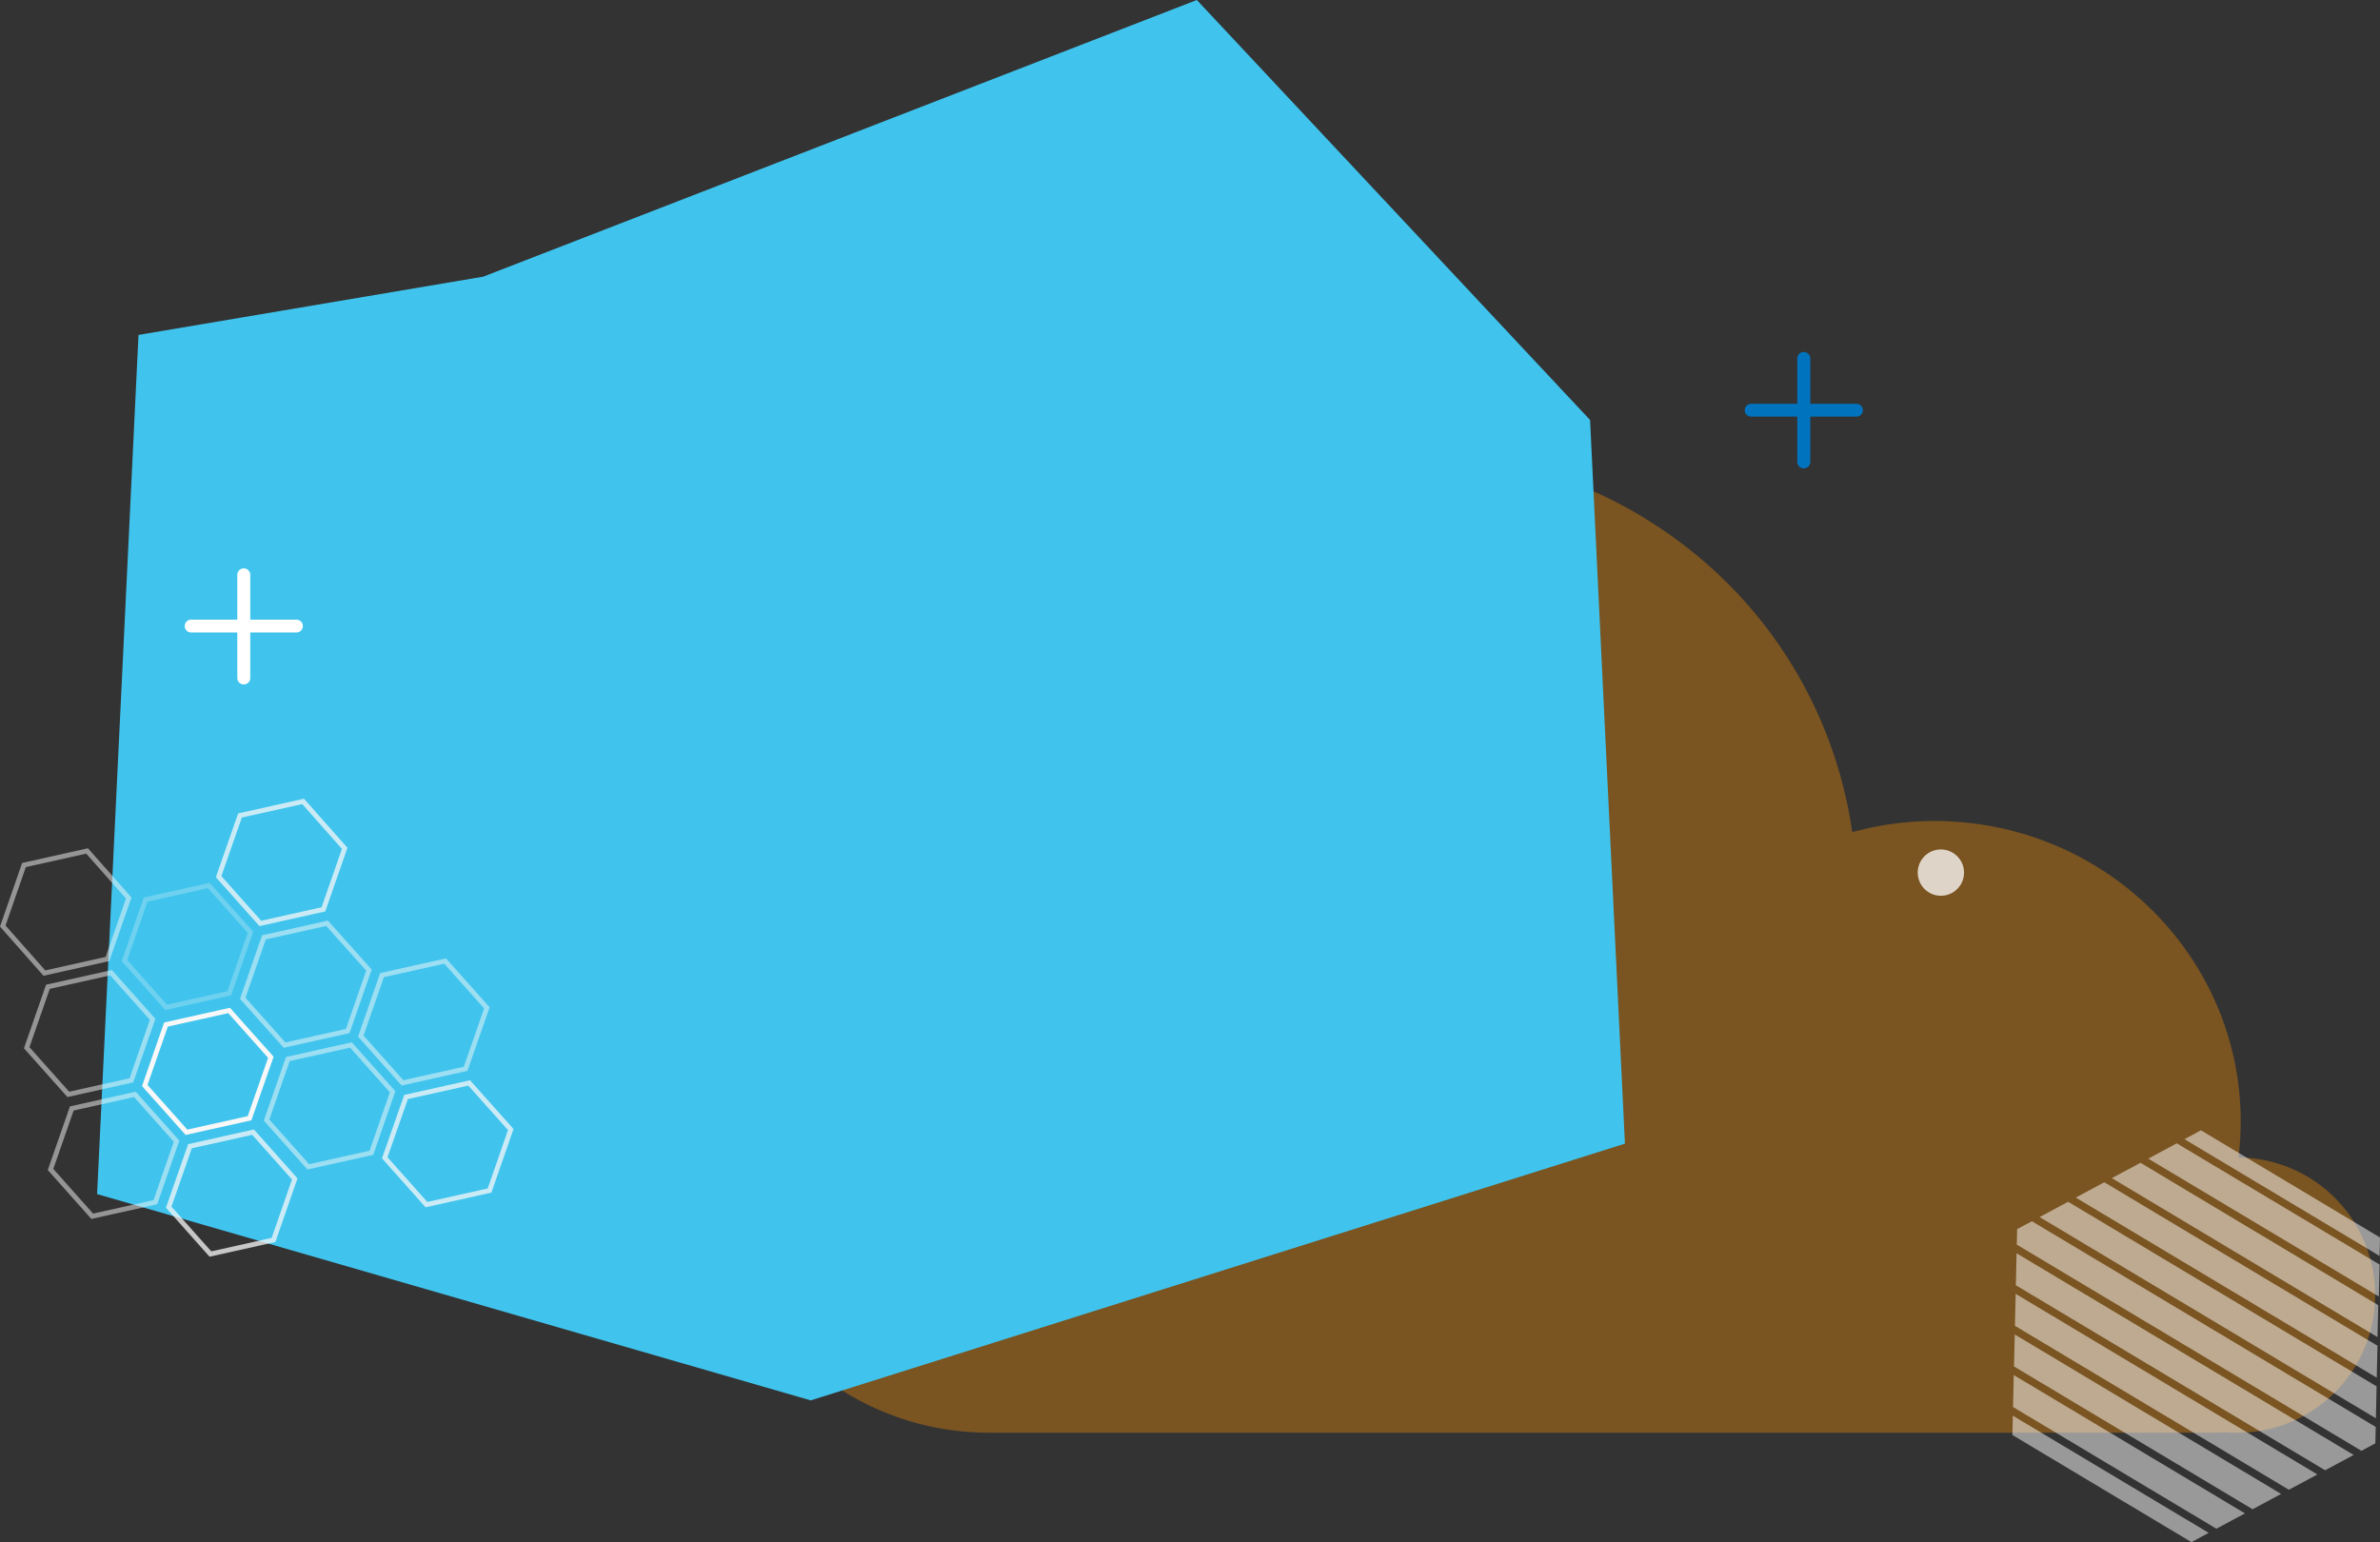 <svg xmlns="http://www.w3.org/2000/svg" viewBox="0 0 490.24 317.7"><rect x="0" y="0" width="490.24" height="317.7" fill="#333333" stroke="none"/><defs><style>.cls-1{fill:#ff9300;opacity:0.35;}.cls-1,.cls-10,.cls-4,.cls-7,.cls-9{isolation:isolate;}.cls-2,.cls-9{opacity:0.5;}.cls-3,.cls-4{fill:#fff;}.cls-4,.cls-7{opacity:0.75;}.cls-5{fill:#40c4ed;}.cls-6{fill:#0073bf;}.cls-10,.cls-7,.cls-8,.cls-9{fill:none;stroke:#f8f8f8;}.cls-10{opacity:0.25;}</style></defs><title>Ресурс 1</title><g id="Слой_2" data-name="Слой 2"><g id="Слой_1-2" data-name="Слой 1"><path class="cls-1" d="M461.1,238.42a63.27,63.27,0,0,0,.45-7.33c0-29.24-20.63-53.75-48.36-60.25l-.36-.09c-.79-.18-1.58-.34-2.38-.49l-.79-.14c-.68-.12-1.37-.24-2.05-.34l-1.22-.15-1.73-.2-1.74-.13c-.43,0-.85-.07-1.29-.09-1-.05-2.06-.08-3.1-.08a64.21,64.21,0,0,0-17,2.31,90.58,90.58,0,0,0-37.72-61.37l0,0a93.13,93.13,0,0,0-12.53-7.44l-.35-.18q-1.32-.63-2.67-1.23l-1.11-.49c-.81-.35-1.62-.69-2.45-1l-1.43-.56c-.77-.29-1.55-.58-2.33-.85q-.86-.3-1.71-.57c-.73-.24-1.45-.49-2.18-.7-1-.31-2-.58-3-.85-.76-.2-1.52-.38-2.29-.57s-1.76-.41-2.65-.6l-1.73-.33c-.84-.15-1.69-.31-2.54-.44L303,94c-.87-.12-1.75-.23-2.63-.33l-1.69-.17c-1-.1-1.95-.16-2.93-.22l-1.44-.1c-1.46-.06-2.93-.11-4.41-.11-51.09,0-92.48,40.72-92.48,90.89,0,.21,0,.4,0,.6a56.46,56.46,0,0,0-42.65,27.77l-.28.47c-.29.52-.57,1.06-.85,1.59-.13.24-.26.48-.38.73-.25.49-.48,1-.71,1.48l-.42.9c-.2.47-.4.94-.59,1.41s-.29.69-.42,1-.34.9-.5,1.35-.27.77-.4,1.15-.29.88-.42,1.32-.24.83-.36,1.25-.24.85-.34,1.28-.22.89-.32,1.34-.19.82-.27,1.24-.18,1-.26,1.44-.14.79-.2,1.19-.14,1.05-.2,1.57-.1.74-.14,1.11c-.06.59-.1,1.2-.14,1.8,0,.3-.05.61-.06.92-.05.92-.08,1.83-.08,2.76s0,2.07.1,3.1c0,.18,0,.36,0,.54.06.89.14,1.78.24,2.66l0,.23c3.29,27.56,27.11,49,56,49H457.7a.61.61,0,0,0,.05-.12c.8.07,1.61.12,2.42.12a28.35,28.35,0,1,0,.93-56.69Z"/><g class="cls-2"><path class="cls-3" d="M415,274.92l-.15,6.59L464,310.93l5.87-3.16Z"/><path class="cls-3" d="M453.36,232.86l-3.4,1.83,40.19,24.05.09-3.8Z"/><path class="cls-3" d="M415.5,253.21l-.08,3.2,71,42.48,2.86-1.54.08-3.38-70.82-42.38Z"/><path class="cls-3" d="M415.19,266.55l-.15,6.59,56.43,33.77,5.88-3.15Z"/><path class="cls-3" d="M414.52,295.63,451.4,317.7l3.55-1.91-40.34-24.14Z"/><path class="cls-3" d="M414.8,283.28l-.15,6.59,41.89,25.07,5.88-3.16Z"/><path class="cls-3" d="M415.38,258.19l-.15,6.59,63.71,38.12,5.87-3.16Z"/><path class="cls-3" d="M448.38,235.54l-5.88,3.16L490,267.1l.15-6.59Z"/><path class="cls-3" d="M440.91,239.55,435,242.71l54.72,32.75.16-6.58Z"/><path class="cls-3" d="M426,247.58l-5.88,3.15,69.27,41.46.15-6.58Z"/><path class="cls-3" d="M433.45,243.56l-5.88,3.16,62,37.11.15-6.59Z"/></g><path class="cls-4" d="M404.56,179.76a4.77,4.77,0,1,1-4.77-4.76A4.78,4.78,0,0,1,404.56,179.76Z"/><path class="cls-5" d="M28.53,69l71-12,147-57,81,86.53,7.18,149.08L167,288.5,20,246Z"/><path class="cls-6" d="M382.4,85.83H360.7a1.32,1.32,0,1,1,0-2.64h21.7a1.32,1.32,0,1,1,0,2.64Z"/><path class="cls-6" d="M371.55,96.49a1.33,1.33,0,0,1-1.34-1.32V73.85a1.34,1.34,0,0,1,2.68,0V95.17A1.33,1.33,0,0,1,371.55,96.49Z"/><path class="cls-3" d="M61.06,130.3H39.37a1.32,1.32,0,1,1,0-2.64H61.06a1.32,1.32,0,1,1,0,2.64Z"/><path class="cls-3" d="M50.22,141a1.32,1.32,0,0,1-1.34-1.32V118.32a1.34,1.34,0,0,1,2.67,0v21.32A1.32,1.32,0,0,1,50.22,141Z"/><path class="cls-7" d="M60.71,242.88l-4.37,12.57-13,2.9-8.59-9.65,4.38-12.56,13-2.9Z"/><path class="cls-8" d="M55.79,217.81l-4.38,12.56-13,2.9-8.59-9.64,4.37-12.56,13-2.9Z"/><path class="cls-9" d="M36.37,235.1,32,247.67l-13,2.9-8.59-9.64,4.38-12.57,13-2.9Z"/><path class="cls-9" d="M31.44,210l-4.37,12.56-13,2.9L5.5,215.85l4.37-12.56,13-2.9Z"/><path class="cls-9" d="M26.52,185l-4.38,12.57-13,2.9L.57,190.78l4.37-12.57,13-2.9Z"/><path class="cls-7" d="M105.21,232.7l-4.37,12.57-13,2.9-8.59-9.65L83.64,226l13-2.9Z"/><path class="cls-9" d="M100.29,207.63l-4.38,12.56-13,2.9-8.59-9.64,4.37-12.56,13-2.9Z"/><path class="cls-9" d="M80.87,224.92,76.5,237.49l-13,2.9-8.59-9.64,4.38-12.57,13-2.9Z"/><path class="cls-9" d="M76,199.85l-4.38,12.56-13,2.9L50,205.67l4.37-12.56,13-2.9Z"/><path class="cls-7" d="M71,174.77l-4.38,12.57-13,2.9-8.59-9.64L49.44,168l13-2.9Z"/><path class="cls-10" d="M51.6,192.07l-4.37,12.56-13,2.9-8.59-9.64L30,185.33l13-2.9Z"/></g></g></svg>